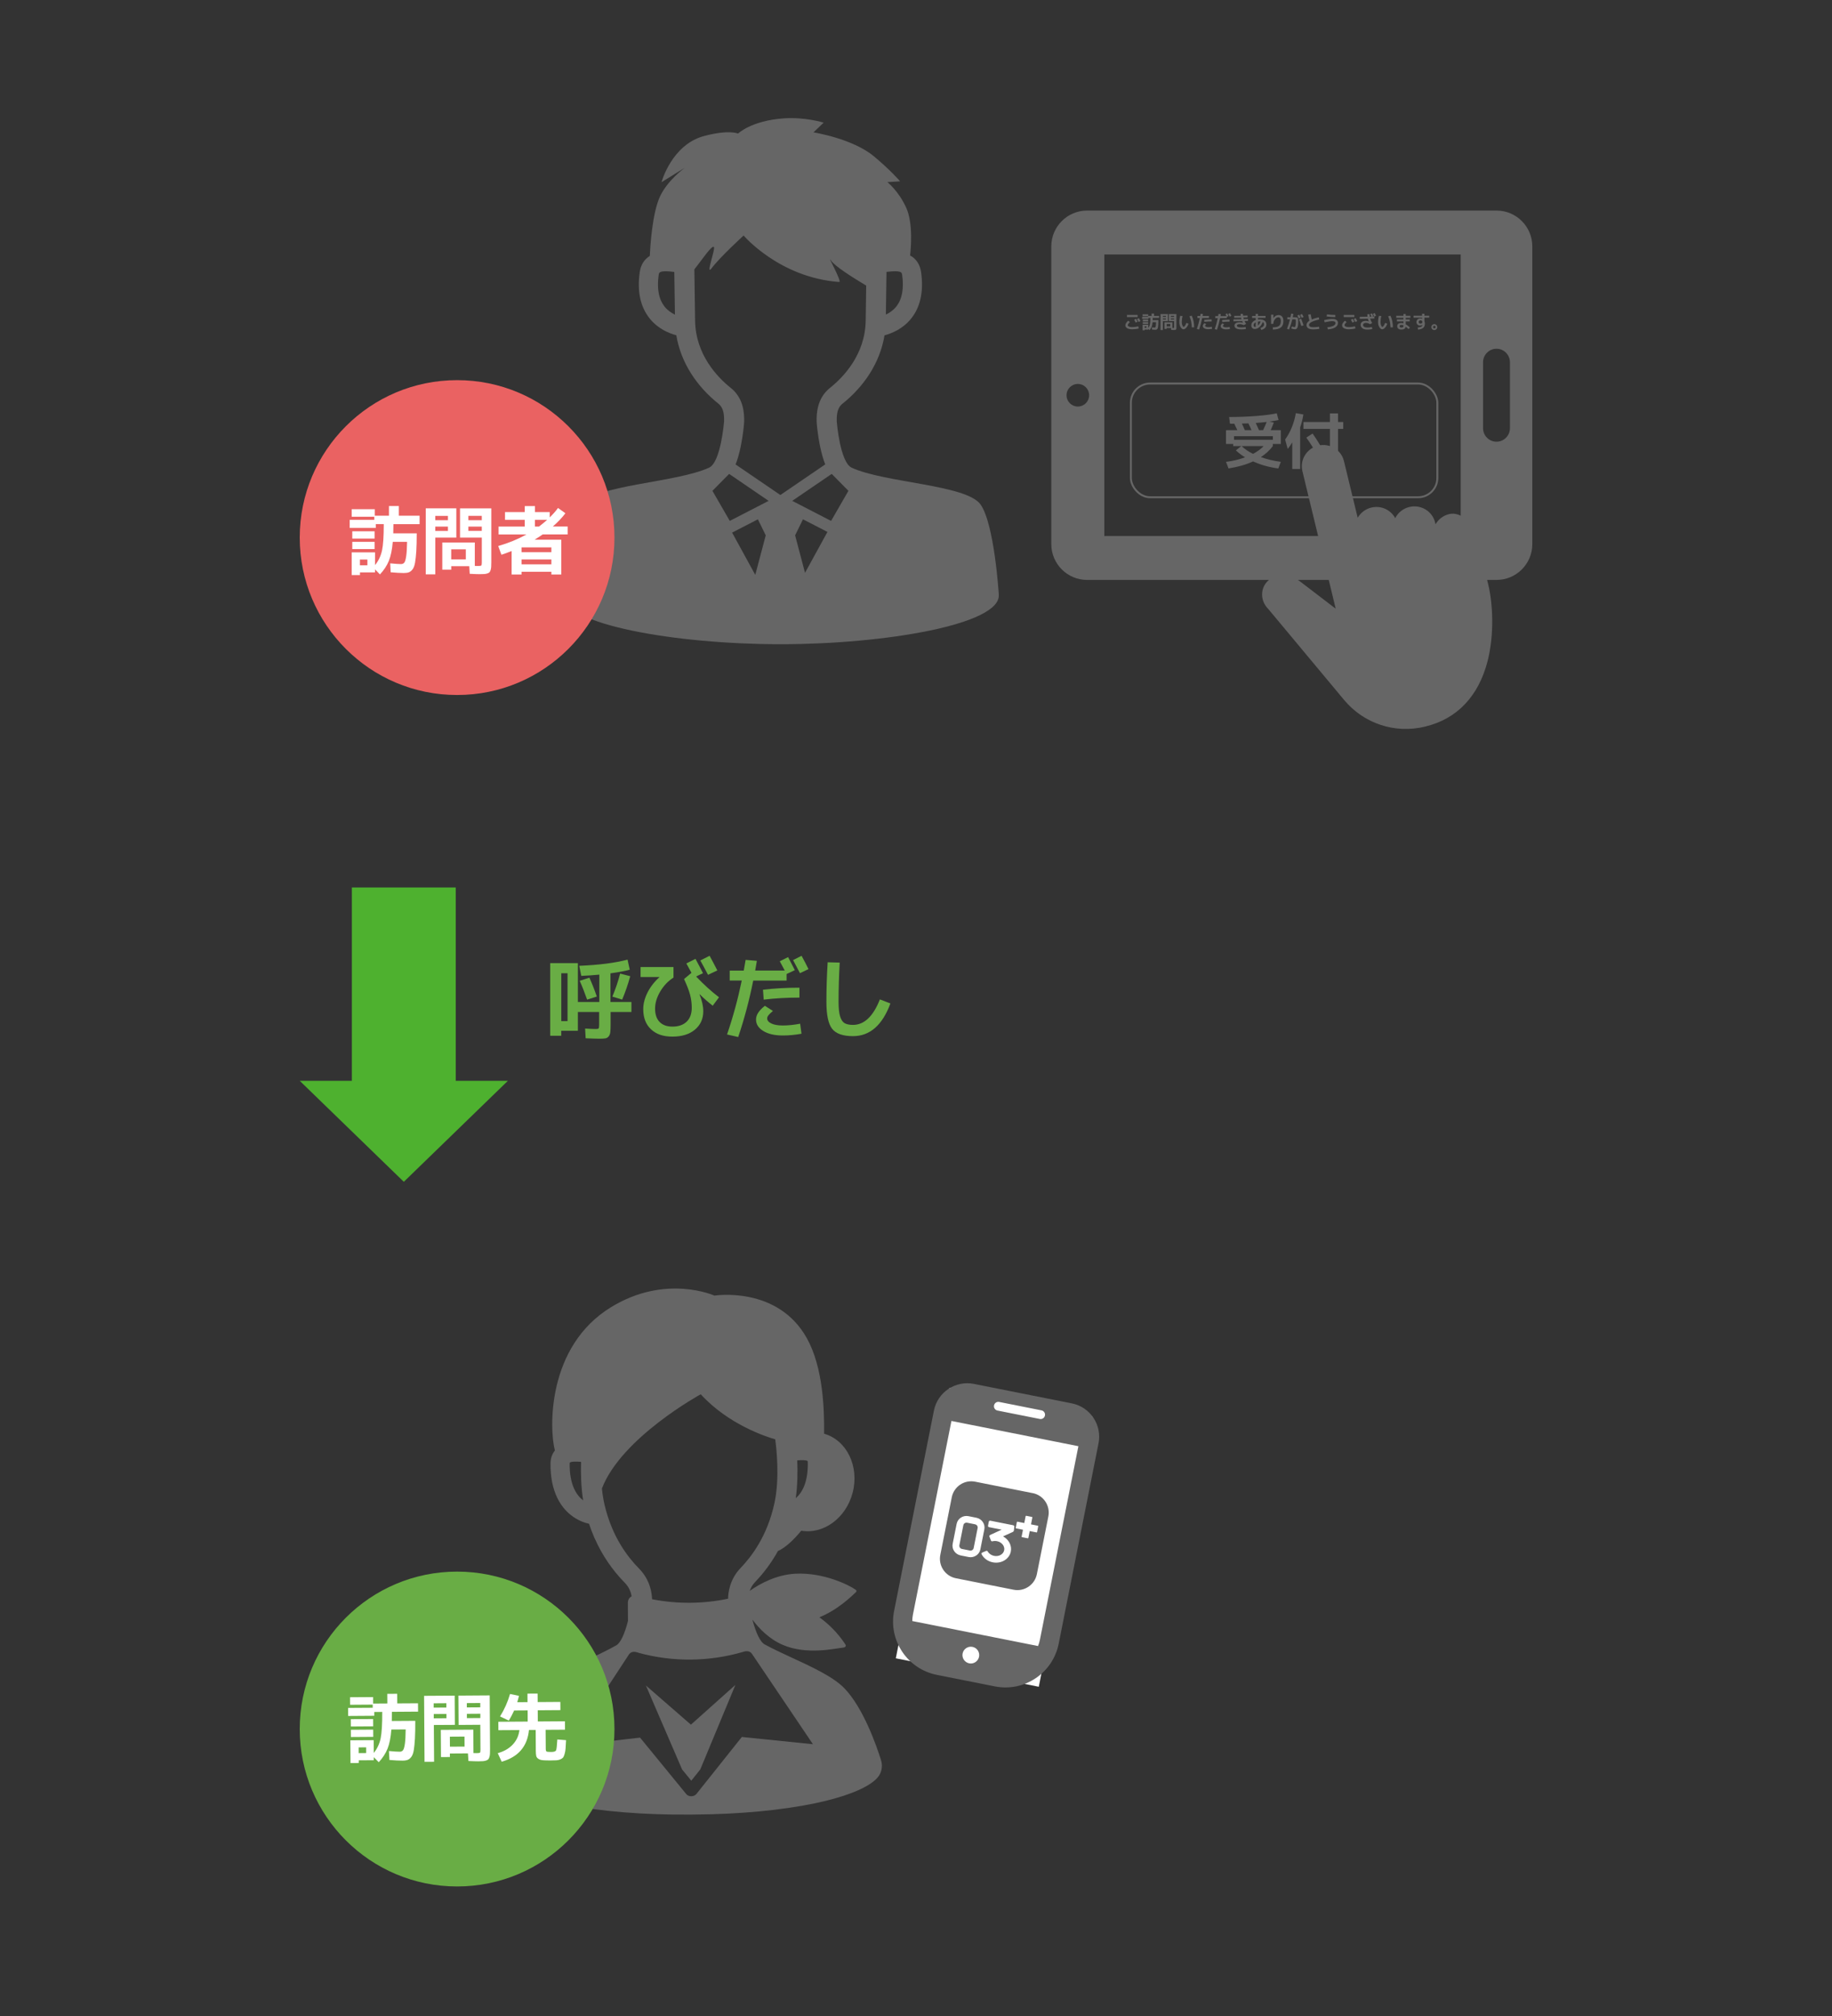 <?xml version="1.0" encoding="UTF-8"?><svg id="_レイヤー_1" xmlns="http://www.w3.org/2000/svg" width="590" height="649" viewBox="0 0 590 649"><rect x="0" y="0" width="590" height="649" fill="#333333" stroke="none"/><defs><style>.cls-1{fill:#69ad45;}.cls-2{fill:#ea6262;}.cls-3{fill:#fff;}.cls-4{fill:#666;}.cls-5{fill:#4eb12f;}.cls-6{fill:none;stroke:#666;stroke-miterlimit:10;stroke-width:.62px;}</style></defs><g><g><rect class="cls-3" x="275.8" y="471.43" width="88.73" height="46.95" transform="translate(-227.68 712.38) rotate(-78.75)"/><path class="cls-4" d="M345.18,451.78l-31.54-6.27c-5.92-1.18-11.69,2.67-12.87,8.6l-12.82,64.48c-1.89,9.48,4.27,18.7,13.76,20.59l18.67,3.71c9.48,1.89,18.7-4.28,20.58-13.76l12.82-64.48c1.18-5.93-2.67-11.69-8.59-12.87Zm-33.04,83.69c-1.46-.29-2.42-1.71-2.13-3.18,.29-1.46,1.72-2.41,3.18-2.12s2.41,1.71,2.12,3.17-1.71,2.42-3.17,2.13Zm9.65-84.15l13.63,2.71c.76,.15,1.26,.9,1.11,1.66s-.9,1.27-1.66,1.11l-13.63-2.71c-.77-.15-1.26-.9-1.11-1.66s.89-1.27,1.66-1.11Zm-27.78,68.46l12.4-62.34,40.89,8.13-12.4,62.34c-.14,.69-.34,1.36-.6,1.99l-40.5-8.05c.01-.68,.07-1.37,.21-2.07Z"/><g><path class="cls-4" d="M332.6,480.68l-18.56-3.69c-3.47-.69-6.83,1.56-7.52,5.02l-3.69,18.55c-.69,3.46,1.56,6.83,5.02,7.52l18.56,3.69c3.46,.69,6.83-1.56,7.52-5.03l3.69-18.55c.69-3.46-1.56-6.83-5.02-7.52Zm-16.86,18.09c-.34,1.71-2.05,2.82-3.81,2.47l-2.55-.51c-1.75-.35-2.91-2.02-2.57-3.74l1.28-6.43c.34-1.71,2.05-2.82,3.8-2.47l2.55,.51c1.76,.35,2.91,2.03,2.57,3.74l-1.28,6.43Zm3.99,4.18c-1.58-.31-2.9-1.26-3.6-2.6-.05-.1-.06-.21-.02-.31,.04-.1,.12-.18,.22-.23l1.28-.54c.17-.08,.39,0,.49,.18,.41,.72,1.15,1.24,2.05,1.42,1.54,.31,2.99-.51,3.25-1.81s-.77-2.61-2.31-2.92c-.49-.1-.99-.08-1.46,.04-.2,.05-.43-.05-.49-.24l-.49-1.26c-.06-.15-.07-.42,.36-.6l3.58-1.64-4.06-.81c-.23-.05-.38-.26-.33-.48l.25-1.28c.04-.22,.26-.37,.49-.32l7.36,1.46c.19,.04,.34,.19,.37,.39v.03s-.12,1.11-.12,1.11c-.02,.21-.09,.5-.37,.63l-3.14,1.43c1.85,1,2.88,2.97,2.5,4.88-.49,2.45-3.09,4.01-5.81,3.47Zm14.27-9.73c-.02,.08-.09,.13-.17,.11l-2.21-.44-.44,2.22c-.02,.08-.1,.13-.18,.11l-1.87-.37c-.08-.02-.14-.09-.12-.17l.44-2.22-2.21-.44c-.08-.02-.13-.09-.12-.17l.37-1.87c.02-.08,.09-.13,.17-.12l2.21,.44,.44-2.22c.02-.08,.09-.13,.18-.11l1.87,.37c.08,.02,.14,.1,.12,.17l-.44,2.22,2.21,.44c.08,.02,.13,.09,.11,.17l-.37,1.87Z"/><path class="cls-4" d="M314.02,490.71l-2.55-.51c-.57-.11-1.11,.24-1.22,.8l-1.28,6.43c-.11,.56,.26,1.09,.82,1.21l2.55,.51c.57,.11,1.12-.24,1.23-.8l1.28-6.43c.11-.55-.26-1.09-.83-1.2Z"/></g></g><g><polygon class="cls-4" points="222.51 555.21 208.01 542.6 219.67 569.63 222.63 573.25 225.54 569.6 236.84 542.41 222.51 555.21"/><path class="cls-4" d="M283.74,566.68l-.11-.36c-1.17-3.74-5.48-16.45-11.74-22.87-3.57-3.66-10.31-6.77-16.82-9.78-3.05-1.41-6.2-2.86-8.84-4.31-1.34-.73-2.72-3.5-3.88-7.8,0,0,0,0,0,0v-.11c2.2,2.91,5.38,6.19,9.73,8.07,7.68,3.32,16.64,1.2,19.6,.86,.61-.07,.87-.52,.58-.98-1.07-1.67-3.85-5.53-8.38-8.76,6.02-2.42,10.51-6.91,11.8-8.11,.22-.21,.2-.52-.05-.71-1.94-1.42-10.26-5.69-19.51-5.2-6.07,.32-11.31,3.16-14.68,5.52,.32-.92,.87-1.94,1.78-2.89,2.88-3.01,5.32-6.34,7.32-9.95,0,0,0,0,0,0,2.18-.91,5.04-3.5,7.5-6.53,7.16,1.23,14.44-4.05,16.56-12.26,2.2-8.47-1.92-16.89-9.2-18.97,.09-8-.33-21.27-5.5-30.64-9.41-17.07-29.83-13.81-29.83-13.81,0,0-15.63-7.09-33.3,3.73-20.73,12.69-19.87,39.28-18.07,46.14-.73,.9-1.39,2.23-1.41,4.15-.09,9.38,3.51,14.21,6.55,16.62,2.23,1.77,4.48,2.51,5.86,2.81,.46,1.39,.97,2.74,1.54,4.07,.1,.29,.2,.53,.3,.68,2.37,5.33,5.6,10.1,9.67,14.24,1.47,1.49,2.01,3.16,2.21,4.36-.75,.37-1.23,1.15-1.22,2.2,.01,1.91,.03,3.83,.04,5.74-1.1,4.31-2.44,7.09-3.77,7.85-2.63,1.48-5.76,2.98-8.79,4.43-6.47,3.09-13.16,6.29-16.69,10-6.17,6.5-10.31,19.26-11.43,23.02l-.11,.36c-.66,2.22,.04,4.63,1.79,6.14l.29,.25c3.26,2.82,10.14,5.37,19.37,7.17,10.76,2.1,24.45,3.21,38.54,3.11h1.29s1.28-.02,1.28-.02c14.08-.09,27.75-1.38,38.48-3.62,9.21-1.93,16.05-4.56,19.27-7.42l.28-.25c1.73-1.54,2.4-3.95,1.71-6.17Zm-26.99-96.55c1.32-.11,2.86-.15,3.36,.22,.01,.04,.03,.14,.04,.31,.15,6.52-1.85,9.9-3.88,11.65,.6-4.23,.64-8.58,.48-12.19Zm-73.28,1.04c0-.17,.02-.27,.03-.32,.54-.4,2.26-.35,3.63-.24-.11,3.67-.01,8.12,.68,12.41-2.15-1.64-4.41-5-4.35-11.85Zm11.2,13.15c-.39-1.66-.65-3.4-.82-5.14,6.29-16.41,31.82-30.33,31.82-30.33,8.97,9.79,21.1,13.68,23.99,14.5,.36,2.59,1.52,12.47-.26,20.6-2.34,10.67-7.42,17.19-10.88,20.81-3.51,3.67-4.02,7.92-4.04,9.91-8.07,1.68-16.4,1.74-24.49,.16-.04-1.98-.61-6.23-4.17-9.85-3.51-3.57-8.68-10.03-11.15-20.66Zm44.25,74.84l-14.61,18.33c-.39,.49-.96,.74-1.54,.75-.04,0-.08,0-.12,0-.04,0-.08,.01-.12,.01-.58,0-1.16-.24-1.55-.73l-14.85-18.14-22.86,2.64,19.25-29.36c.56-.85,1.47-1.09,2.61-.75,1.14,.34,.26,.1,.4,.14,11.02,3.03,22.66,2.95,33.63-.22,.13-.04,.17-.07,.44-.14,.98-.28,2-.13,2.57,.72l19.64,29.1-22.89-2.34Z"/></g><g><circle class="cls-1" cx="147.21" cy="556.62" r="50.68"/><g><path class="cls-3" d="M134.62,548.31l.02,2.71-8.43,.06c0,.75,0,1.74-.03,2.95l7.56-.05c.01,2.32-.02,4.23-.11,5.73-.09,1.5-.21,2.73-.37,3.7-.16,.97-.43,1.69-.79,2.17-.36,.47-.75,.79-1.17,.96-.42,.16-.98,.25-1.68,.25-1.04,0-2.44-.06-4.2-.21l-.16-2.88c1.6,.15,2.76,.22,3.46,.22,.46,0,.82-.16,1.07-.48s.45-1,.6-2.04c.15-1.05,.24-2.6,.26-4.65l-4.61,.03c-.19,2.53-.6,4.58-1.22,6.13-.62,1.56-1.57,3.02-2.84,4.39l-1.6-1.62v.98s-4.84,.03-4.84,.03v.86s-2.66,.02-2.66,.02l-.05-7.32,7.52-.05,.03,4.11c1.11-1.38,1.85-2.96,2.21-4.72,.36-1.76,.53-4.59,.51-8.48l-2.57,.02v1.22s-8.4,.06-8.4,.06l-.02-2.59,7.92-.05v-1.01s-7.28,.05-7.28,.05l-.02-2.43,7.44-.05v2.09s4.58-.03,4.58-.03l-.02-3.1,3.19-.02,.02,3.1,6.67-.04Zm-21.63,7.49l-.02-2.35,7.2-.05,.02,2.35-7.2,.05Zm.02,3.39l-.02-2.33,7.2-.05,.02,2.33-7.2,.05Zm2.51,5.19l2.4-.02v-1.85s-2.41,.02-2.41,.02v1.85Z"/><path class="cls-3" d="M139.79,567.16l-3.07,.02-.14-21.25,9.85-.06,.06,9.41-6.77,.04,.08,11.84Zm-.12-17.43l4.08-.03v-1.39s-4.09,.03-4.09,.03v1.39Zm.02,2.06v1.39s4.09-.03,4.09-.03v-1.39s-4.09,.03-4.09,.03Zm8,3.48l-.06-9.41,10.08-.07,.11,17.27c0,.66,0,1.17-.03,1.55-.02,.38-.08,.73-.19,1.06-.1,.33-.22,.57-.37,.71-.14,.15-.37,.27-.68,.38-.31,.11-.65,.17-1.01,.2-.36,.03-.85,.04-1.48,.05-.75,0-1.82-.03-3.2-.1l-.16-2.45-5.81,.04v1.13s-2.87,.02-2.87,.02l-.06-8.76,10.47-.07,.05,7.54c.32,.01,.67,.02,1.06,.02,.58,0,.92-.06,1.03-.16,.11-.1,.17-.43,.16-.97l-.05-8-7.01,.05Zm1.9,3.78l-4.71,.03,.02,3.22,4.71-.03-.02-3.22Zm5.08-9.42v-1.39s-4.33,.03-4.33,.03v1.39s4.33-.03,4.33-.03Zm.01,2.06l-4.32,.03v1.39s4.33-.03,4.33-.03v-1.39Z"/><path class="cls-3" d="M161.04,552.56c1.39-2.22,2.47-4.63,3.22-7.23l2.88,.61c-.19,.75-.37,1.44-.56,2.04l3.31-.02-.02-2.74,3.27-.02,.02,2.74,7.3-.05,.02,2.64-7.3,.05,.02,3.6,8.74-.06,.02,2.71-6.24,.04,.04,6.08c0,.5,.09,.8,.25,.9,.16,.1,.67,.15,1.51,.15,.88,0,1.4-.18,1.56-.51s.29-1.51,.41-3.51l2.81,.22c-.06,1.12-.11,1.99-.15,2.62-.04,.62-.14,1.21-.3,1.77s-.32,.94-.48,1.17c-.17,.22-.46,.43-.87,.61-.42,.18-.84,.28-1.27,.31-.43,.03-1.05,.04-1.85,.05-1.14,0-1.99-.01-2.56-.07-.57-.05-1.04-.2-1.42-.44-.38-.24-.61-.54-.7-.92-.09-.38-.14-.93-.14-1.67l-.04-6.72h-2.16c-.51,5.3-3.44,8.71-8.79,10.23l-1.27-2.75c2.01-.56,3.63-1.49,4.84-2.79,1.22-1.3,1.93-2.85,2.14-4.65l-6.77,.04-.02-2.71,9.46-.06-.02-3.6-4.35,.03c-.52,1.17-1.1,2.26-1.73,3.25l-2.79-1.33Z"/></g></g></g><g><g><path class="cls-4" d="M321.67,191.47s-1.37-22.58-5.85-29.02c-4.48-6.44-30.81-6.96-41.52-11.88-3.8-1.74-4.82-14.87-4.82-14.88,0-1.41-.14-4.16,1.85-5.74,6.85-5.45,12.06-13.08,13.53-22,2.4-.64,5.87-2.08,8.49-5.29,3.07-3.75,4.17-8.82,3.29-15.05-.35-2.46-1.58-4.31-3.54-5.38,.23-1.92,1.04-10.29-1.24-15.33-2.45-5.42-6.07-8.27-6.07-8.27l4.11-.25s-3.27-3.79-8.57-8.15c-6.9-5.68-19.35-7.62-19.35-7.62l3.28-3.13s-5.91-1.86-12.82-1.38c-10.5,.73-14.75,4.9-14.75,4.9,0,0-2.83-1.35-10.89,.77-10.51,2.77-13.76,14.89-13.76,14.89l7.51-4.66s-5.41,3.88-7.92,9.08c-2.62,5.43-3.25,16.76-3.36,19.31-1.78,1.1-2.91,2.87-3.24,5.2-.89,6.24,.22,11.3,3.29,15.05,2.62,3.21,6.09,4.65,8.49,5.29,1.47,8.92,6.68,16.54,13.53,22,1.99,1.58,1.85,4.33,1.85,5.74,0,0-1.03,13.13-4.82,14.88-10.71,4.92-36.6,5.44-41.08,11.88-4.48,6.44-5.85,29.02-5.85,29.02-.7,9.61,36.49,15.94,69.66,15.94,.08,0,.16,0,.23,0,.08,0,.16,0,.23,0,33.17,0,70.8-6.33,70.1-15.94Zm-33.05-92.75c-.97,1.21-2.18,2.01-3.32,2.55l.2-13.74c4.82-.58,4.93,.16,5.04,.95,.63,4.43-.02,7.88-1.92,10.24Zm-74.53,.05c-1.93-2.37-2.59-5.83-1.96-10.29,.08-.59,.16-1.15,2.24-1.15,.69,0,1.6,.06,2.79,.21l.2,13.74c-1.12-.53-2.31-1.32-3.28-2.51Zm29.15,86.3l-7.46-13.61,8.3-4.28,2.53,5.16-3.37,12.72Zm-8.21-17.37l-5.59-9.69,5.38-5.45,12.72,8.68-12.51,6.45Zm16.31-8.33l-14.44-9.85c.64-1.62,1.18-3.51,1.64-5.71,.77-3.71,1.12-7.48,1.12-8.11v-.24c0-1.95,.03-7.12-4.29-10.56-4.23-3.37-11.35-10.66-11.51-21.67l-.24-16.5c2.68-3.41,5.53-7.71,6.27-7.25,.66,.41-2.82,9.66-.71,6.87,2.83-3.74,10.3-10.53,10.3-10.53,0,0,11.5,13.54,30.79,14.96,1.05,.08-4.28-9.39-2.64-6.91,1.18,1.79,6.89,5.42,11.33,8.06l-.16,11.28c-.16,11.01-7.28,18.3-11.51,21.67-4.32,3.44-4.3,8.62-4.29,10.56v.23c0,.64,.35,4.41,1.13,8.12,.46,2.2,1,4.09,1.64,5.71l-14.44,9.85Zm7.92,25.04l-3.19-12.07,2.53-5.16,7.88,4.06-7.22,13.16Zm8.39-16.72l-12.51-6.45,12.72-8.68,5.38,5.45-5.59,9.69Z"/><circle class="cls-2" cx="147.21" cy="173.06" r="50.68"/><g><path class="cls-3" d="M135.13,166.03v2.71h-8.43c0,.75-.02,1.74-.05,2.95h7.56c0,2.32-.05,4.23-.14,5.73-.1,1.5-.23,2.73-.4,3.7-.17,.97-.44,1.69-.8,2.16s-.76,.79-1.18,.95c-.42,.16-.98,.24-1.68,.24-1.04,0-2.44-.08-4.2-.24l-.14-2.88c1.6,.16,2.75,.24,3.46,.24,.46,0,.82-.16,1.07-.47s.45-.99,.61-2.04c.16-1.05,.26-2.6,.29-4.65h-4.61c-.21,2.53-.63,4.57-1.26,6.12-.63,1.55-1.59,3.01-2.87,4.37l-1.58-1.63v.98h-4.85v.86h-2.67v-7.32h7.52v4.11c1.12-1.38,1.87-2.95,2.25-4.71,.38-1.76,.56-4.59,.56-8.48h-2.57v1.22h-8.4v-2.59h7.92v-1.01h-7.28v-2.43h7.44v2.09h4.56v-3.1h3.19v3.1h6.67Zm-21.68,7.35v-2.35h7.2v2.35h-7.2Zm0,3.39v-2.33h7.2v2.33h-7.2Zm2.47,5.21h2.4v-1.85h-2.4v1.85Z"/><path class="cls-3" d="M140.18,184.9h-3.07v-21.25h9.85v9.41h-6.77v11.84Zm0-17.43h4.08v-1.39h-4.08v1.39Zm0,2.06v1.39h4.08v-1.39h-4.08Zm7.97,3.53v-9.41h10.08v17.27c0,.66-.01,1.17-.04,1.55-.02,.38-.09,.73-.19,1.06-.1,.33-.23,.56-.37,.71-.14,.14-.37,.27-.68,.37-.31,.1-.65,.17-1.01,.19-.36,.02-.85,.04-1.48,.04-.75,0-1.82-.04-3.19-.12l-.14-2.45h-5.81v1.13h-2.88v-8.76h10.47v7.54c.32,.02,.67,.02,1.06,.02,.58,0,.92-.05,1.03-.16,.11-.1,.17-.43,.17-.97v-8h-7.01Zm1.87,3.79h-4.71v3.22h4.71v-3.22Zm5.14-9.39v-1.39h-4.32v1.39h4.32Zm0,2.06h-4.32v1.39h4.32v-1.39Z"/><path class="cls-3" d="M172.16,173.74h8.6v11.21h-3.19v-.89h-9.61v.89h-3.19v-7.56c-1.25,.5-2.35,.9-3.29,1.2l-1.03-2.81c3.25-.93,6.28-2.17,9.1-3.72h-8.98v-2.55h8.43v-2.16h-6.36v-2.5h6.36v-1.94h3.29v1.94h4.75v1.71c1.07-1.04,1.96-2.05,2.67-3.03l2.38,1.7c-1.06,1.41-2.41,2.83-4.06,4.27h4.78v2.55h-8.04c-.54,.38-1.41,.94-2.59,1.68Zm-4.2,4.03h9.61v-1.56h-9.61v1.56Zm0,2.33v1.58h9.61v-1.58h-9.61Zm8.26-12.75h-3.94v2.16h1.3c.98-.74,1.86-1.46,2.64-2.16Z"/></g></g><g><path class="cls-4" d="M338.58,79.28v95.92c0,6.32,5.17,11.49,11.49,11.49h131.92c6.32,0,11.49-5.17,11.49-11.49V79.28c0-6.32-5.17-11.49-11.49-11.49h-131.92c-6.32,0-11.49,5.17-11.49,11.49Zm4.9,47.96c0-2.01,1.63-3.64,3.64-3.64s3.64,1.63,3.64,3.64-1.63,3.64-3.64,3.64c-2.01,0-3.64-1.63-3.64-3.64Zm142.8-10.62v21.23c0,2.39-1.95,4.35-4.33,4.35s-4.33-1.96-4.33-4.35v-21.23c0-2.39,1.95-4.35,4.33-4.35,2.38,0,4.33,1.96,4.33,4.35Zm-15.86-34.7v90.64h-114.77V81.92h114.77Z"/><path class="cls-4" d="M458.94,233.92c-9.7,2.35-19.71-.95-26.1-8.62l-24.35-29.21c-1.35-1.32-2.09-3.1-2.03-4.91,.06-1.73,.82-3.31,2.16-4.44,.69-.59,1.67-1.3,3.04-1.64,2.17-.53,4.41,.1,6.82,1.92l11.69,8.94-10.73-44.3c-.88-3.63,1.4-7.32,5.09-8.21s7.41,1.34,8.29,4.97l4.43,18.27c.91-1.59,2.46-2.82,4.39-3.29,3.12-.76,6.26,.72,7.69,3.4,.88-1.73,2.5-3.09,4.55-3.59,3.69-.89,7.41,1.34,8.29,4.97l.15,.6c.91-1.59,2.45-2.82,4.39-3.29,3.69-.89,7.8,2.97,8.68,6.6l3.92,16.18c1.47,6.08,1.97,16.05-.24,24.6-2.91,11.28-9.83,18.55-20,21.01l-.11,.03Z"/><rect class="cls-6" x="364.2" y="123.46" width="98.7" height="36.62" rx="6.2" ry="6.2"/><g><path class="cls-4" d="M395.86,134.24c3.11,0,6.04-.11,8.81-.33,2.77-.22,4.94-.5,6.52-.86l.57,2.17c-.93,.2-1.91,.36-2.92,.49l1.4,.32c-.33,.87-.67,1.68-1.01,2.45h3.26v4.44h-2.57v.69c-1.01,1.34-2.3,2.53-3.85,3.55,1.89,.68,4.03,1.19,6.42,1.52l-.81,2.13c-2.91-.38-5.62-1.14-8.13-2.27-2.22,1.03-4.86,1.78-7.9,2.27l-.81-2.13c2.18-.26,4.23-.75,6.14-1.46-1.05-.62-2.04-1.36-2.96-2.23l1.72-1.38h-2.59v-.69h-2.31v-4.44h3.65c-.34-.76-.67-1.45-.99-2.07h-1.38l-.28-2.17Zm14.07,6.18h-12.51v1.16h12.51v-1.16Zm-6.39,5.69c1.39-.74,2.53-1.57,3.41-2.49h-7.07c.99,.95,2.2,1.78,3.65,2.49Zm-.49-7.62c-.35-.86-.69-1.59-1.01-2.19-.03,0-.72,.02-2.09,.06,.22,.45,.55,1.16,.97,2.13h2.13Zm3.73,0c.47-.97,.86-1.86,1.15-2.65-1.32,.15-2.49,.25-3.51,.32,.37,.78,.72,1.55,1.05,2.33h1.32Z"/><path class="cls-4" d="M418.72,137.63v13.34h-2.55v-8.57c-.5,.87-.99,1.57-1.46,2.11l-.83-3.02c1.71-2.37,2.86-5.2,3.45-8.49l2.43,.43c-.24,1.5-.59,2.9-1.05,4.18Zm1.05-1.78h8.53v-2.76h2.62v2.76h1.68v2.23h-1.68v9.57c0,.54,0,.96-.03,1.27-.02,.31-.08,.6-.17,.87-.09,.27-.2,.46-.32,.58-.12,.12-.32,.22-.59,.31s-.57,.14-.89,.16c-.32,.02-.75,.03-1.3,.03-.63,0-1.77-.03-3.41-.1l-.14-2.23c1.47,.07,2.51,.1,3.1,.1,.54,0,.86-.04,.97-.13s.16-.35,.16-.8v-9.63h-8.53v-2.23Zm.93,5.03l2.01-1.32c1.21,1.71,2.34,3.51,3.38,5.39l-2.09,1.18c-.96-1.8-2.06-3.55-3.3-5.25Z"/></g><g><path class="cls-4" d="M362.42,104.73c0-.21,.07-.42,.2-.65,.14-.23,.37-.51,.7-.83l.56,.43c-.45,.43-.67,.76-.67,.97,0,.2,.12,.36,.37,.48,.25,.12,.6,.18,1.06,.18,.27,0,.6-.03,.98-.08,.38-.05,.7-.12,.96-.19l.15,.7c-.26,.07-.6,.14-1.01,.19s-.77,.08-1.07,.08c-.69,0-1.24-.12-1.63-.35-.4-.23-.59-.54-.59-.93Zm.52-2.66v-.68h3.43v.68h-3.43Zm3.42,1.49l-.6,.29c-.15-.31-.32-.61-.49-.92l.6-.3c.18,.33,.34,.64,.49,.94Zm.94-.19l-.61,.29c-.17-.34-.34-.65-.51-.94l.61-.31c.14,.25,.31,.57,.51,.96Z"/><path class="cls-4" d="M373.28,101.68v.66h-2.04c0,.18,0,.42-.01,.72h1.83c0,.56-.01,1.02-.03,1.39-.02,.36-.06,.66-.1,.9-.04,.23-.11,.41-.19,.52-.09,.11-.18,.19-.29,.23-.1,.04-.24,.06-.41,.06-.25,0-.59-.02-1.02-.06l-.03-.7c.39,.04,.67,.06,.84,.06,.11,0,.2-.04,.26-.11,.06-.08,.11-.24,.15-.49,.04-.25,.06-.63,.07-1.13h-1.12c-.05,.61-.15,1.11-.3,1.48-.15,.38-.39,.73-.7,1.06l-.38-.4v.24h-1.18v.21h-.65v-1.77h1.82v.99c.27-.33,.45-.71,.54-1.14,.09-.43,.14-1.11,.14-2.05h-.62v.3h-2.04v-.63h1.92v-.24h-1.76v-.59h1.8v.51h1.1v-.75h.77v.75h1.62Zm-5.25,1.78v-.57h1.75v.57h-1.75Zm0,.82v-.56h1.75v.56h-1.75Zm.6,1.26h.58v-.45h-.58v.45Z"/><path class="cls-4" d="M374.5,106.25h-.75v-5.15h2.39v2.28h-1.64v2.87Zm0-4.22h.99v-.34h-.99v.34Zm0,.5v.34h.99v-.34h-.99Zm1.93,.85v-2.28h2.44v4.18c0,.16,0,.28,0,.38,0,.09-.02,.18-.05,.26s-.06,.14-.09,.17c-.03,.03-.09,.06-.17,.09-.08,.03-.16,.04-.25,.05-.09,0-.21,0-.36,0-.18,0-.44,0-.77-.03l-.04-.59h-1.41v.27h-.7v-2.12h2.54v1.83c.08,0,.16,0,.26,0,.14,0,.22-.01,.25-.04,.03-.03,.04-.1,.04-.24v-1.94h-1.7Zm.45,.92h-1.14v.78h1.14v-.78Zm1.25-2.27v-.34h-1.05v.34h1.05Zm0,.5h-1.05v.34h1.05v-.34Z"/><path class="cls-4" d="M380.87,101.75c-.18,.61-.27,1.26-.27,1.95,0,.43,.07,.79,.21,1.09,.14,.29,.27,.44,.41,.44,.1,0,.23-.11,.39-.33,.16-.22,.32-.54,.48-.95l.68,.26c-.19,.56-.44,1-.75,1.32s-.59,.48-.87,.48c-.33,0-.64-.23-.92-.67s-.42-.99-.42-1.63c0-.73,.1-1.41,.29-2.04l.76,.09Zm2.19,.08l.72-.21c.53,1.07,.8,2.33,.8,3.77h-.77c0-.62-.07-1.25-.2-1.87s-.31-1.18-.54-1.69Z"/><path class="cls-4" d="M385.63,102.37v-.66h.92c.05-.31,.09-.54,.12-.7l.74,.06c-.05,.29-.08,.5-.11,.64h2.03v.66h-2.16c-.26,1.3-.59,2.53-.99,3.71l-.73-.17c.4-1.16,.72-2.34,.97-3.54h-.79Zm4.63,2.83l.09,.66c-.42,.08-.82,.12-1.23,.12-.54,0-.96-.1-1.28-.29-.32-.2-.48-.45-.48-.75s.19-.6,.58-.9l.53,.34c-.15,.13-.25,.23-.3,.29-.05,.07-.08,.13-.08,.19,0,.14,.09,.25,.28,.33,.18,.09,.44,.13,.75,.13,.34,0,.72-.04,1.14-.12Zm-.05-1.72c-.83,0-1.61,.04-2.35,.13l-.05-.65c.76-.09,1.56-.13,2.4-.13v.65Z"/><path class="cls-4" d="M391.39,102.42v-.66h.92c.05-.31,.09-.54,.12-.7l.74,.06c-.05,.29-.08,.5-.11,.64h1.94c-.04-.08-.1-.19-.18-.33-.08-.15-.13-.24-.15-.28l.55-.27c.16,.3,.31,.58,.44,.86l-.54,.26v.43h-2.19c-.26,1.3-.59,2.53-.99,3.71l-.73-.17c.4-1.16,.72-2.34,.97-3.54h-.79Zm4.63,2.83l.09,.66c-.42,.08-.82,.12-1.23,.12-.54,0-.96-.1-1.28-.29-.32-.2-.48-.45-.48-.75s.19-.6,.58-.9l.53,.34c-.15,.13-.25,.23-.3,.29-.05,.07-.08,.13-.08,.19,0,.14,.09,.25,.28,.33,.18,.09,.43,.13,.75,.13,.35,0,.73-.04,1.14-.12Zm-2.44-2.23c.76-.09,1.55-.13,2.4-.13v.65c-.83,0-1.61,.04-2.35,.13l-.05-.65Zm2.99-1.35l-.56,.27c-.21-.4-.36-.69-.45-.86l.56-.28c.18,.33,.33,.62,.45,.87Z"/><path class="cls-4" d="M400.26,103.9h.01c-.07-.15-.15-.32-.23-.52-1,.03-1.94,.05-2.8,.05v-.62c.86,0,1.72-.01,2.58-.04-.06-.22-.11-.38-.13-.49-.62,.02-1.35,.03-2.2,.03v-.62c.6,0,1.3,0,2.09-.03-.03-.21-.04-.41-.05-.59l.74-.04c0,.16,.03,.36,.06,.6,.31-.01,.79-.03,1.44-.06l.02,.62c-.59,.03-1.04,.05-1.36,.06,.05,.21,.09,.37,.13,.49,.61-.02,1.06-.04,1.36-.06l.02,.62c-.5,.02-.88,.04-1.14,.05,.14,.3,.31,.61,.52,.92l-.74,.4c-.48-.21-.91-.32-1.29-.32-.33,0-.57,.04-.71,.11s-.22,.19-.22,.34c0,.21,.11,.36,.32,.45,.21,.1,.58,.15,1.11,.15,.41,0,.86-.04,1.37-.12l.09,.64c-.49,.08-.98,.12-1.46,.12-1.49,0-2.23-.41-2.23-1.24,0-.33,.15-.58,.44-.77,.29-.19,.72-.28,1.29-.28,.32,0,.64,.05,.95,.15Z"/><path class="cls-4" d="M403.24,101.71h1.16v-.66h.72v.66h2.46v.62h-2.46v.52c.2-.02,.4-.03,.62-.03,.67,0,1.18,.15,1.55,.44,.37,.29,.55,.69,.55,1.19,0,.44-.15,.81-.45,1.13-.3,.31-.71,.52-1.23,.62l-.2-.66c.35-.07,.63-.21,.83-.41,.21-.2,.31-.42,.31-.67,0-.36-.14-.62-.42-.78-.27,.7-.64,1.25-1.11,1.64-.47,.39-.95,.59-1.45,.59-.34,0-.61-.1-.82-.31-.21-.2-.31-.48-.31-.82,0-.4,.12-.75,.37-1.05,.25-.31,.6-.54,1.05-.7v-.69h-1.16v-.62Zm1.16,2.05c-.45,.24-.68,.55-.68,.93,0,.17,.04,.31,.12,.4,.08,.09,.2,.14,.34,.14,.08,0,.15,0,.22-.02v-1.45Zm1.6-.28c-.11,0-.2-.01-.26-.01-.22,0-.43,.02-.62,.05v1.28c.37-.33,.67-.77,.88-1.32Z"/><path class="cls-4" d="M409.34,101.3h.76v1.14h0c.42-.68,.97-1.02,1.66-1.02,.48,0,.86,.17,1.14,.5s.42,.81,.42,1.42c0,.95-.27,1.64-.81,2.08-.54,.44-1.39,.66-2.57,.66l-.04-.7c.95,0,1.63-.15,2.02-.47,.39-.31,.58-.83,.58-1.57,0-.39-.07-.69-.21-.89s-.34-.3-.6-.3c-.4,0-.76,.2-1.09,.61s-.5,.9-.52,1.49h-.73v-2.95Z"/><path class="cls-4" d="M418.09,103.84c0,.74-.09,1.29-.27,1.65-.18,.35-.43,.53-.74,.53-.15,0-.35-.03-.58-.08-.24-.05-.45-.12-.65-.19l.2-.67c.41,.15,.7,.22,.87,.22,.04,0,.08-.02,.11-.05,.04-.03,.07-.09,.11-.17,.03-.08,.06-.18,.09-.3,.03-.12,.05-.27,.06-.45,.02-.18,.02-.38,.02-.6v-.4c0-.08,0-.16-.02-.25-.01-.09-.03-.15-.04-.17-.01-.02-.04-.05-.09-.07s-.1-.04-.14-.04h-.83c-.26,1.09-.61,2.18-1.05,3.27l-.66-.23c.38-.94,.7-1.95,.97-3.04h-.87v-.66h1.02c.09-.42,.16-.81,.22-1.17l.7,.06c-.05,.36-.11,.73-.19,1.11h.85c.1,0,.21,.01,.33,.03s.2,.04,.25,.06c.05,.02,.1,.06,.16,.13,.06,.07,.09,.14,.1,.2s.03,.16,.05,.31,.03,.29,.03,.41v.56Zm.8-1.61l-.6,.29c-.15-.31-.32-.61-.49-.92l.6-.3c.18,.33,.34,.64,.5,.94Zm.2,2.71c-.21-.69-.46-1.39-.74-2.1l.69-.24c.33,.82,.58,1.54,.77,2.15l-.71,.19Zm.74-2.9l-.61,.29c-.17-.34-.34-.65-.51-.94l.61-.31c.14,.25,.31,.57,.51,.96Z"/><path class="cls-4" d="M421.3,101.28l.8-.12c.08,.49,.2,1.06,.35,1.69,.59-.26,1.34-.49,2.26-.7l.14,.7c-1.09,.24-1.91,.52-2.46,.82-.55,.3-.82,.6-.82,.91,0,.5,.45,.76,1.36,.76,.56,0,1.19-.05,1.88-.16l.08,.7c-.67,.1-1.32,.16-1.96,.16-.72,0-1.26-.12-1.62-.36s-.55-.59-.55-1.05c0-.52,.31-.98,.94-1.38-.16-.64-.29-1.29-.4-1.95Z"/><path class="cls-4" d="M426.44,103.06c.45-.12,.93-.21,1.42-.28,.49-.07,.91-.11,1.24-.11,.61,0,1.05,.12,1.35,.35,.29,.23,.44,.54,.44,.92,0,.59-.28,1.06-.83,1.43-.55,.36-1.36,.59-2.43,.67l-.15-.69c.9-.09,1.56-.25,1.99-.49,.43-.24,.64-.53,.64-.87,0-.4-.35-.6-1.05-.6-.56,0-1.38,.12-2.46,.37l-.16-.68Zm.81-1.18l.09-.68c.93,.13,1.83,.19,2.71,.19v.7c-.85,0-1.79-.07-2.8-.21Z"/><path class="cls-4" d="M432.22,104.73c0-.21,.07-.42,.2-.65,.14-.23,.37-.51,.7-.83l.56,.43c-.45,.43-.67,.76-.67,.97,0,.2,.12,.36,.37,.48,.25,.12,.6,.18,1.06,.18,.27,0,.6-.03,.98-.08,.38-.05,.7-.12,.96-.19l.15,.7c-.26,.07-.6,.14-1.01,.19s-.77,.08-1.07,.08c-.69,0-1.24-.12-1.63-.35-.4-.23-.59-.54-.59-.93Zm.52-2.66v-.68h3.43v.68h-3.43Zm3.42,1.49l-.6,.29c-.15-.31-.32-.61-.49-.92l.6-.3c.18,.33,.34,.64,.49,.94Zm.94-.19l-.61,.29c-.17-.34-.34-.65-.51-.94l.61-.31c.14,.25,.31,.57,.51,.96Z"/><path class="cls-4" d="M443.16,101.64l-.56,.27s0,0,0-.01,0-.01,0-.01l.02,.65s-.47,.02-1.35,.05c.12,.46,.34,.93,.65,1.42l-.7,.35c-.42-.28-.87-.42-1.34-.42-.28,0-.5,.06-.66,.18-.16,.12-.24,.28-.24,.48,0,.27,.12,.47,.36,.62,.24,.15,.6,.22,1.08,.22,.43,0,.9-.05,1.41-.16l.12,.66c-.49,.1-1,.16-1.54,.16-.75,0-1.3-.14-1.66-.42s-.55-.65-.55-1.11c0-.39,.15-.7,.44-.93,.29-.23,.69-.35,1.19-.35,.34,0,.67,.06,1,.19h0c-.12-.25-.22-.53-.31-.87-1.03,.03-1.91,.04-2.62,.04v-.66c.82,0,1.66-.01,2.5-.04-.03-.17-.05-.43-.07-.78l.73-.05c.02,.36,.04,.63,.07,.81,.06,0,.16,0,.28,0s.22-.01,.28-.01c-.13-.25-.27-.51-.41-.78l.55-.27c.16,.3,.31,.58,.44,.85l-.4,.19c.08,0,.2,0,.36-.02,.16,0,.28-.01,.36-.02-.15-.29-.3-.56-.44-.82l.56-.28c.18,.33,.33,.62,.45,.87Z"/><path class="cls-4" d="M444.87,101.75c-.18,.61-.27,1.26-.27,1.95,0,.43,.07,.79,.21,1.09,.14,.29,.27,.44,.41,.44,.1,0,.23-.11,.39-.33,.16-.22,.32-.54,.48-.95l.68,.26c-.19,.56-.44,1-.75,1.32s-.59,.48-.87,.48c-.33,0-.64-.23-.92-.67s-.42-.99-.42-1.63c0-.73,.1-1.41,.29-2.04l.76,.09Zm2.19,.08l.72-.21c.53,1.07,.8,2.33,.8,3.77h-.77c0-.62-.07-1.25-.2-1.87s-.31-1.18-.54-1.69Z"/><path class="cls-4" d="M449.68,101.65h2.31v-.56h.73v.56h1.49v.66h-1.49v.51h1.28v.65h-1.28v.94c.42,.24,.88,.58,1.37,1.03l-.46,.51c-.31-.29-.63-.55-.94-.77-.06,.33-.2,.56-.42,.7s-.54,.22-.97,.22-.73-.1-.97-.29c-.23-.19-.35-.46-.35-.8,0-.31,.11-.55,.32-.74,.21-.19,.55-.28,1-.28,.23,0,.46,.03,.68,.1v-.62h-2.09v-.65h2.09v-.51h-2.31v-.66Zm2.31,3.11c-.23-.09-.43-.14-.6-.14-.23,0-.39,.03-.49,.09s-.15,.16-.15,.29c0,.14,.05,.24,.15,.32s.24,.11,.42,.11c.26,0,.44-.05,.54-.14,.09-.09,.14-.27,.14-.53Z"/><path class="cls-4" d="M455.24,101.63h2.75v-.64h.74v.64h1.55v.62h-1.55v1.16c.1,.22,.15,.48,.15,.78,0,.59-.17,1.04-.51,1.34-.34,.3-.9,.5-1.68,.58l-.12-.67c.55-.06,.94-.16,1.16-.28,.21-.13,.35-.31,.4-.57,0,0,0,0,0-.01,0,0,0-.01,0-.01h0c-.2,.16-.46,.24-.77,.24-.35,0-.64-.11-.86-.32-.22-.22-.33-.49-.33-.82s.11-.61,.34-.83c.23-.21,.52-.32,.88-.32,.2,0,.4,.05,.59,.14h.01v-.39h-2.75v-.62Zm1.83,1.64c-.11,.1-.16,.22-.16,.38s.05,.28,.16,.38c.11,.1,.25,.15,.42,.15s.31-.05,.42-.15c.11-.1,.16-.22,.16-.38s-.05-.28-.16-.38c-.11-.1-.25-.15-.42-.15s-.31,.05-.42,.15Z"/><path class="cls-4" d="M461.25,105.97c-.19-.19-.28-.41-.28-.67s.09-.48,.28-.67c.19-.19,.41-.28,.67-.28s.48,.09,.67,.28c.19,.19,.28,.41,.28,.67s-.09,.49-.28,.67c-.19,.19-.41,.28-.67,.28s-.48-.09-.67-.28Zm.38-.97c-.08,.08-.12,.18-.12,.29s.04,.22,.12,.3,.18,.12,.3,.12,.21-.04,.29-.12c.08-.08,.12-.18,.12-.3s-.04-.21-.12-.29c-.08-.08-.18-.12-.29-.12s-.22,.04-.3,.12Z"/></g></g></g><g><g><path class="cls-1" d="M186.54,310.92c6.42-.27,11.61-.93,15.56-2l.71,3.25c-1.39,.4-3.46,.79-6.21,1.17v9.23h6.75v3.22h-6.7v3.93c0,1.14-.03,1.99-.1,2.55-.07,.56-.24,1.02-.53,1.37s-.64,.57-1.07,.64c-.43,.08-1.08,.11-1.95,.11s-2.3-.05-4.39-.14l-.17-3.13c1.71,.1,2.86,.14,3.45,.14,.49,0,.79-.07,.9-.2,.1-.13,.16-.51,.16-1.14v-4.13h-6.84v6.04h-5.36v1.6h-3.56v-23.37h8.92v12.51h6.9v-8.81c-1.96,.19-3.9,.32-5.81,.4l-.66-3.25Zm-3.76,17.79v-15.39h-2.02v15.39h2.02Zm7.04-13.97c.85,1.9,1.65,3.92,2.39,6.07l-3.13,1c-.78-2.24-1.58-4.27-2.39-6.07l3.14-1Zm13.14-.46c-.7,2.58-1.57,5.09-2.59,7.52l-3.16-.97c1.03-2.45,1.86-4.92,2.51-7.41l3.25,.85Z"/><path class="cls-1" d="M206.3,311.32h10.6v3.39c-1.73,1.1-3.15,2.59-4.26,4.46s-1.67,3.72-1.67,5.54,.49,3.32,1.47,4.3c.98,.99,2.35,1.48,4.12,1.48,1.96,0,3.48-.53,4.58-1.58,1.09-1.05,1.64-2.55,1.64-4.49,0-1.42-.18-2.81-.53-4.15-.35-1.34-1-3.04-1.95-5.09l2.39-2c-.4-.76-.95-1.77-1.65-3.02l2.94-1.48c.87,1.62,1.68,3.15,2.42,4.62l-2.22,1.05c2.45,2.58,4.91,4.82,7.38,6.7l-2.02,2.71c-1.5-1.16-2.9-2.38-4.19-3.68l-.06,.06c.8,1.98,1.2,3.78,1.2,5.42,0,2.43-.89,4.4-2.68,5.9s-4.2,2.25-7.24,2.25-5.23-.78-6.9-2.34-2.51-3.72-2.51-6.5c0-1.75,.46-3.53,1.38-5.36,.92-1.82,2.2-3.47,3.83-4.93l-.03-.06h-6.04v-3.22Zm24.71,1.08l-2.99,1.42c-.86-1.65-1.68-3.19-2.48-4.62l2.99-1.51c.68,1.24,1.51,2.8,2.48,4.7Z"/><path class="cls-1" d="M235,315.68v-3.22h4.53c.27-1.52,.47-2.67,.6-3.45l3.62,.31c-.23,1.41-.41,2.45-.54,3.13h9.52c-.19-.38-.48-.93-.87-1.64s-.63-1.16-.73-1.35l2.68-1.34c.78,1.46,1.5,2.86,2.17,4.19l-2.65,1.25v2.11h-10.75c-1.27,6.35-2.89,12.41-4.84,18.18l-3.59-.83c1.94-5.68,3.52-11.47,4.73-17.36h-3.88Zm22.69,13.88l.43,3.22c-2.03,.38-4.04,.57-6.01,.57-2.62,0-4.72-.48-6.28-1.44-1.57-.96-2.35-2.19-2.35-3.69s.95-2.94,2.85-4.42l2.59,1.65c-.74,.63-1.24,1.11-1.48,1.44-.25,.33-.37,.65-.37,.96,0,.67,.45,1.21,1.35,1.64,.9,.43,2.13,.64,3.69,.64,1.69,0,3.55-.19,5.59-.57Zm-11.97-10.94c3.71-.44,7.62-.66,11.74-.66v3.19c-4.05,0-7.89,.22-11.51,.66l-.23-3.19Zm14.65-6.64l-2.74,1.31c-1.03-1.98-1.77-3.38-2.22-4.22l2.74-1.37c.87,1.6,1.62,3.02,2.22,4.28Z"/><path class="cls-1" d="M266.55,309.78l3.88,.11c-.25,4.45-.37,8.66-.37,12.63,0,2.05,.17,3.62,.5,4.69,.33,1.07,.81,1.8,1.44,2.17s1.53,.56,2.71,.56c3.61,0,6.5-2.74,8.66-8.21l3.39,1.31c-2.6,7.01-6.62,10.52-12.06,10.52-3.23,0-5.46-.78-6.7-2.35-1.24-1.57-1.85-4.46-1.85-8.68s.13-8.31,.4-12.74Z"/></g><polygon class="cls-5" points="146.77 347.94 146.77 285.7 113.32 285.7 113.32 347.94 96.53 347.94 130.05 380.45 163.57 347.94 146.77 347.94"/></g></svg>